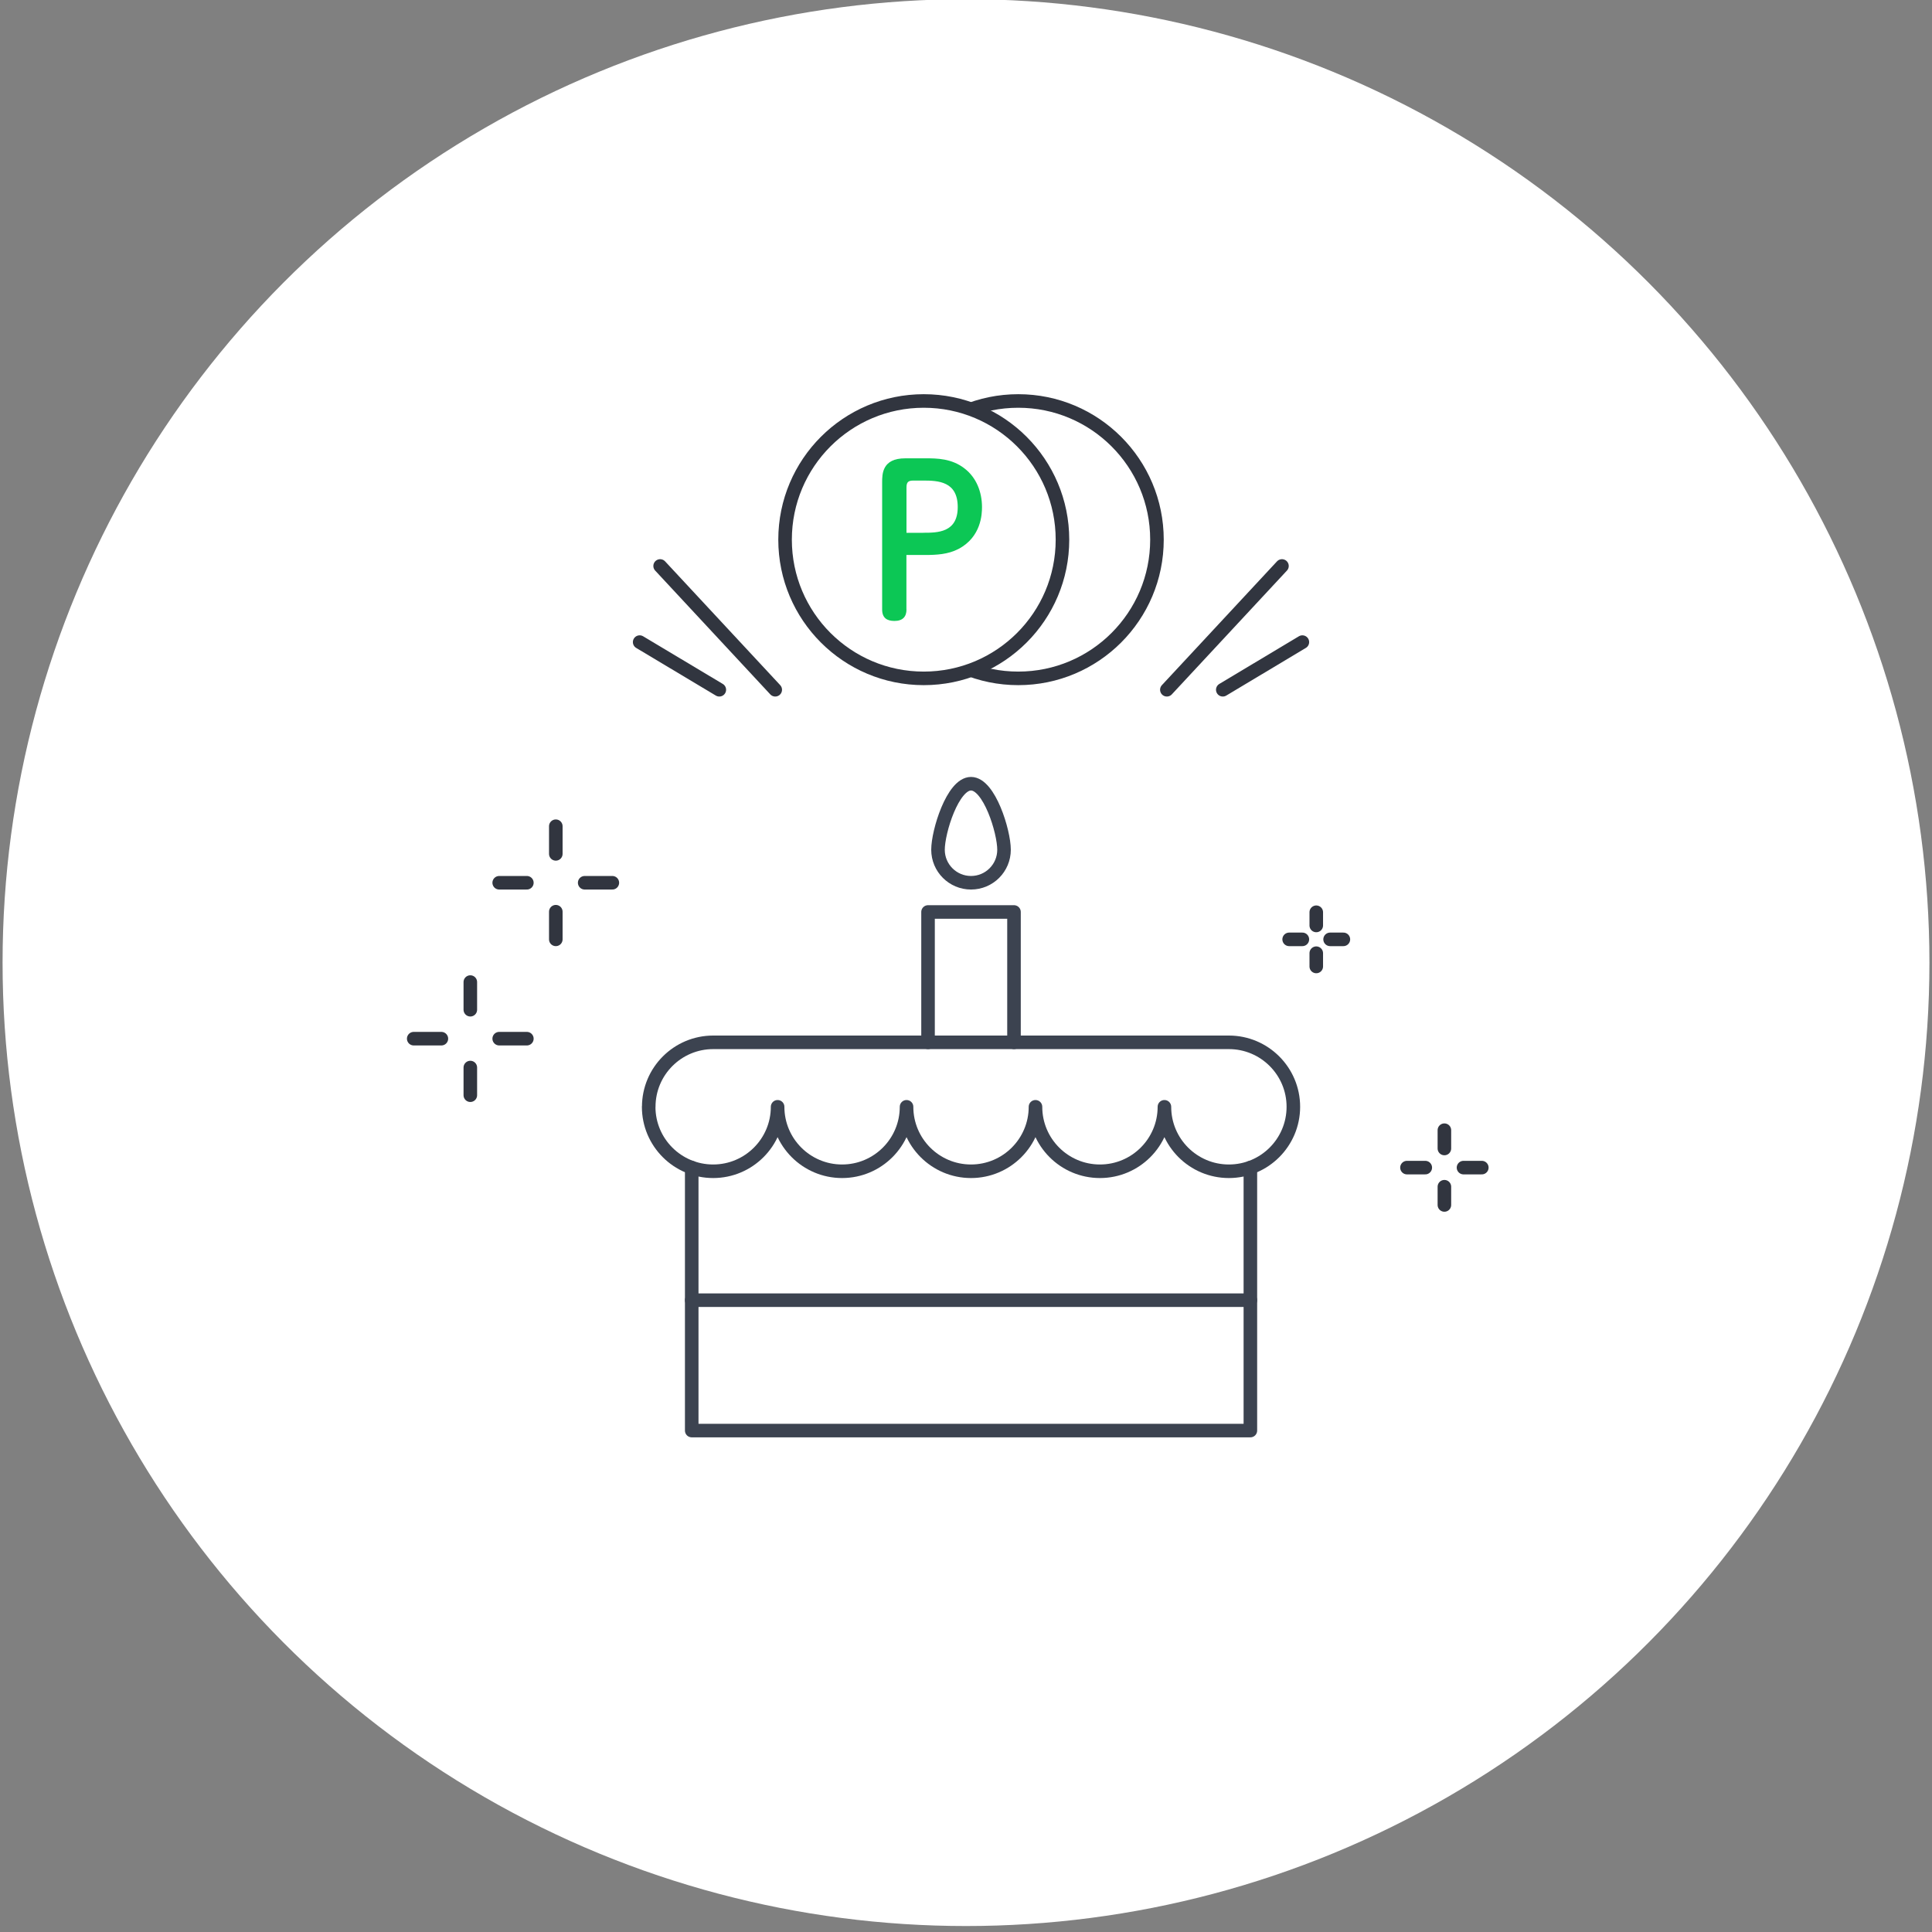 <?xml version="1.0" encoding="UTF-8"?>
<svg id="_レイヤー_1" data-name="レイヤー 1" xmlns="http://www.w3.org/2000/svg" width="285" height="285" viewBox="0 0 285 285">
  <rect x="0" y="0" width="285" height="285" fill="#808080" stroke="none"/>
  <circle cx="142.5" cy="142" r="142.12" fill="#fff"/>
  <g>
    <g id="cake">
      <path id="path" d="M95.7,163.27c0-5.25,4.26-9.51,9.51-9.51h76.07c5.25,0,9.51,4.26,9.51,9.51s-4.26,9.51-9.51,9.51-9.51-4.26-9.51-9.51c0,5.25-4.26,9.51-9.51,9.51s-9.51-4.26-9.51-9.51c0,5.25-4.26,9.51-9.51,9.51s-9.51-4.26-9.51-9.51c0,5.25-4.26,9.51-9.51,9.51s-9.51-4.26-9.51-9.51c0,5.25-4.26,9.51-9.51,9.51s-9.51-4.26-9.51-9.51Z" fill="none" stroke="#3c4350" stroke-linecap="round" stroke-linejoin="round" stroke-width="2"/>
      <path id="path_2" data-name="path 2" d="M102.04,172.24v38.79h82.41v-38.79" fill="none" stroke="#3c4350" stroke-linecap="round" stroke-linejoin="round" stroke-width="2"/>
      <path id="path_3" data-name="path 3" d="M136.9,153.76v-19.23h12.68v19.23" fill="none" stroke="#3c4350" stroke-linecap="round" stroke-linejoin="round" stroke-width="2"/>
      <path id="path_4" data-name="path 4" d="M148.11,125.35c0,2.69-2.18,4.87-4.87,4.87s-4.87-2.18-4.87-4.87,2.18-9.74,4.87-9.74,4.87,7.05,4.87,9.74Z" fill="none" stroke="#3c4350" stroke-linecap="round" stroke-linejoin="round" stroke-width="2"/>
      <path id="path_5" data-name="path 5" d="M102.04,191.8h82.41" fill="none" stroke="#3c4350" stroke-linecap="round" stroke-linejoin="round" stroke-width="2"/>
    </g>
    <g>
      <line x1="73.64" y1="130.22" x2="77.72" y2="130.22" fill="none" stroke="#31353f" stroke-linecap="round" stroke-linejoin="round" stroke-width="2"/>
      <line x1="86.25" y1="130.22" x2="90.33" y2="130.22" fill="none" stroke="#31353f" stroke-linecap="round" stroke-linejoin="round" stroke-width="2"/>
      <line x1="81.99" y1="121.88" x2="81.99" y2="125.96" fill="none" stroke="#31353f" stroke-linecap="round" stroke-linejoin="round" stroke-width="2"/>
      <line x1="81.99" y1="134.49" x2="81.99" y2="138.57" fill="none" stroke="#31353f" stroke-linecap="round" stroke-linejoin="round" stroke-width="2"/>
    </g>
    <g>
      <line x1="61.03" y1="153.22" x2="65.11" y2="153.22" fill="none" stroke="#31353f" stroke-linecap="round" stroke-linejoin="round" stroke-width="2"/>
      <line x1="73.64" y1="153.22" x2="77.72" y2="153.22" fill="none" stroke="#31353f" stroke-linecap="round" stroke-linejoin="round" stroke-width="2"/>
      <line x1="69.38" y1="144.87" x2="69.38" y2="148.95" fill="none" stroke="#31353f" stroke-linecap="round" stroke-linejoin="round" stroke-width="2"/>
      <line x1="69.38" y1="157.48" x2="69.38" y2="161.56" fill="none" stroke="#31353f" stroke-linecap="round" stroke-linejoin="round" stroke-width="2"/>
    </g>
    <g>
      <line x1="207.55" y1="172.24" x2="210.25" y2="172.24" fill="none" stroke="#31353f" stroke-linecap="round" stroke-linejoin="round" stroke-width="2"/>
      <line x1="215.89" y1="172.24" x2="218.59" y2="172.24" fill="none" stroke="#31353f" stroke-linecap="round" stroke-linejoin="round" stroke-width="2"/>
      <line x1="213.07" y1="166.72" x2="213.07" y2="169.42" fill="none" stroke="#31353f" stroke-linecap="round" stroke-linejoin="round" stroke-width="2"/>
      <line x1="213.07" y1="175.06" x2="213.07" y2="177.75" fill="none" stroke="#31353f" stroke-linecap="round" stroke-linejoin="round" stroke-width="2"/>
    </g>
    <g>
      <line x1="190.17" y1="138.57" x2="192.12" y2="138.57" fill="none" stroke="#31353f" stroke-linecap="round" stroke-linejoin="round" stroke-width="2"/>
      <line x1="196.21" y1="138.57" x2="198.17" y2="138.57" fill="none" stroke="#31353f" stroke-linecap="round" stroke-linejoin="round" stroke-width="2"/>
      <line x1="194.17" y1="134.57" x2="194.17" y2="136.52" fill="none" stroke="#31353f" stroke-linecap="round" stroke-linejoin="round" stroke-width="2"/>
      <line x1="194.17" y1="140.61" x2="194.17" y2="142.57" fill="none" stroke="#31353f" stroke-linecap="round" stroke-linejoin="round" stroke-width="2"/>
    </g>
    <g>
      <g>
        <circle cx="150.21" cy="79.61" r="20.46" fill="#fff" stroke="#31353f" stroke-linecap="round" stroke-linejoin="round" stroke-width="2"/>
        <g>
          <circle cx="136.27" cy="79.61" r="20.46" fill="#fff" stroke="#31353f" stroke-linecap="round" stroke-linejoin="round" stroke-width="2"/>
          <path d="M133.72,89.91c0,1.04-.53,1.69-1.78,1.69-1.1,0-1.81-.45-1.81-1.69v-18.74c0-1.25,0-3.56,3.41-3.56h3.02c1.6,0,3.85,0,5.78,1.54,1.66,1.3,2.52,3.38,2.52,5.66,0,.98-.09,4.39-3.47,6.17-1.54.8-3.23.89-4.95.89h-2.73v8.03ZM136.18,78.59c2.1,0,5.1,0,5.1-3.79s-2.88-3.91-5.1-3.91h-1.42c-.77,0-1.04.21-1.04,1.04v6.67h2.46Z" fill="#0cc755"/>
        </g>
      </g>
      <g>
        <line x1="97.38" y1="83.49" x2="114.36" y2="101.75" fill="none" stroke="#31353f" stroke-linecap="round" stroke-linejoin="round" stroke-width="2"/>
        <line x1="94.36" y1="94.72" x2="106.11" y2="101.75" fill="none" stroke="#31353f" stroke-linecap="round" stroke-linejoin="round" stroke-width="2"/>
        <line x1="189.11" y1="83.49" x2="172.13" y2="101.75" fill="none" stroke="#31353f" stroke-linecap="round" stroke-linejoin="round" stroke-width="2"/>
        <line x1="192.12" y1="94.72" x2="180.38" y2="101.75" fill="none" stroke="#31353f" stroke-linecap="round" stroke-linejoin="round" stroke-width="2"/>
      </g>
    </g>
  </g>
</svg>
